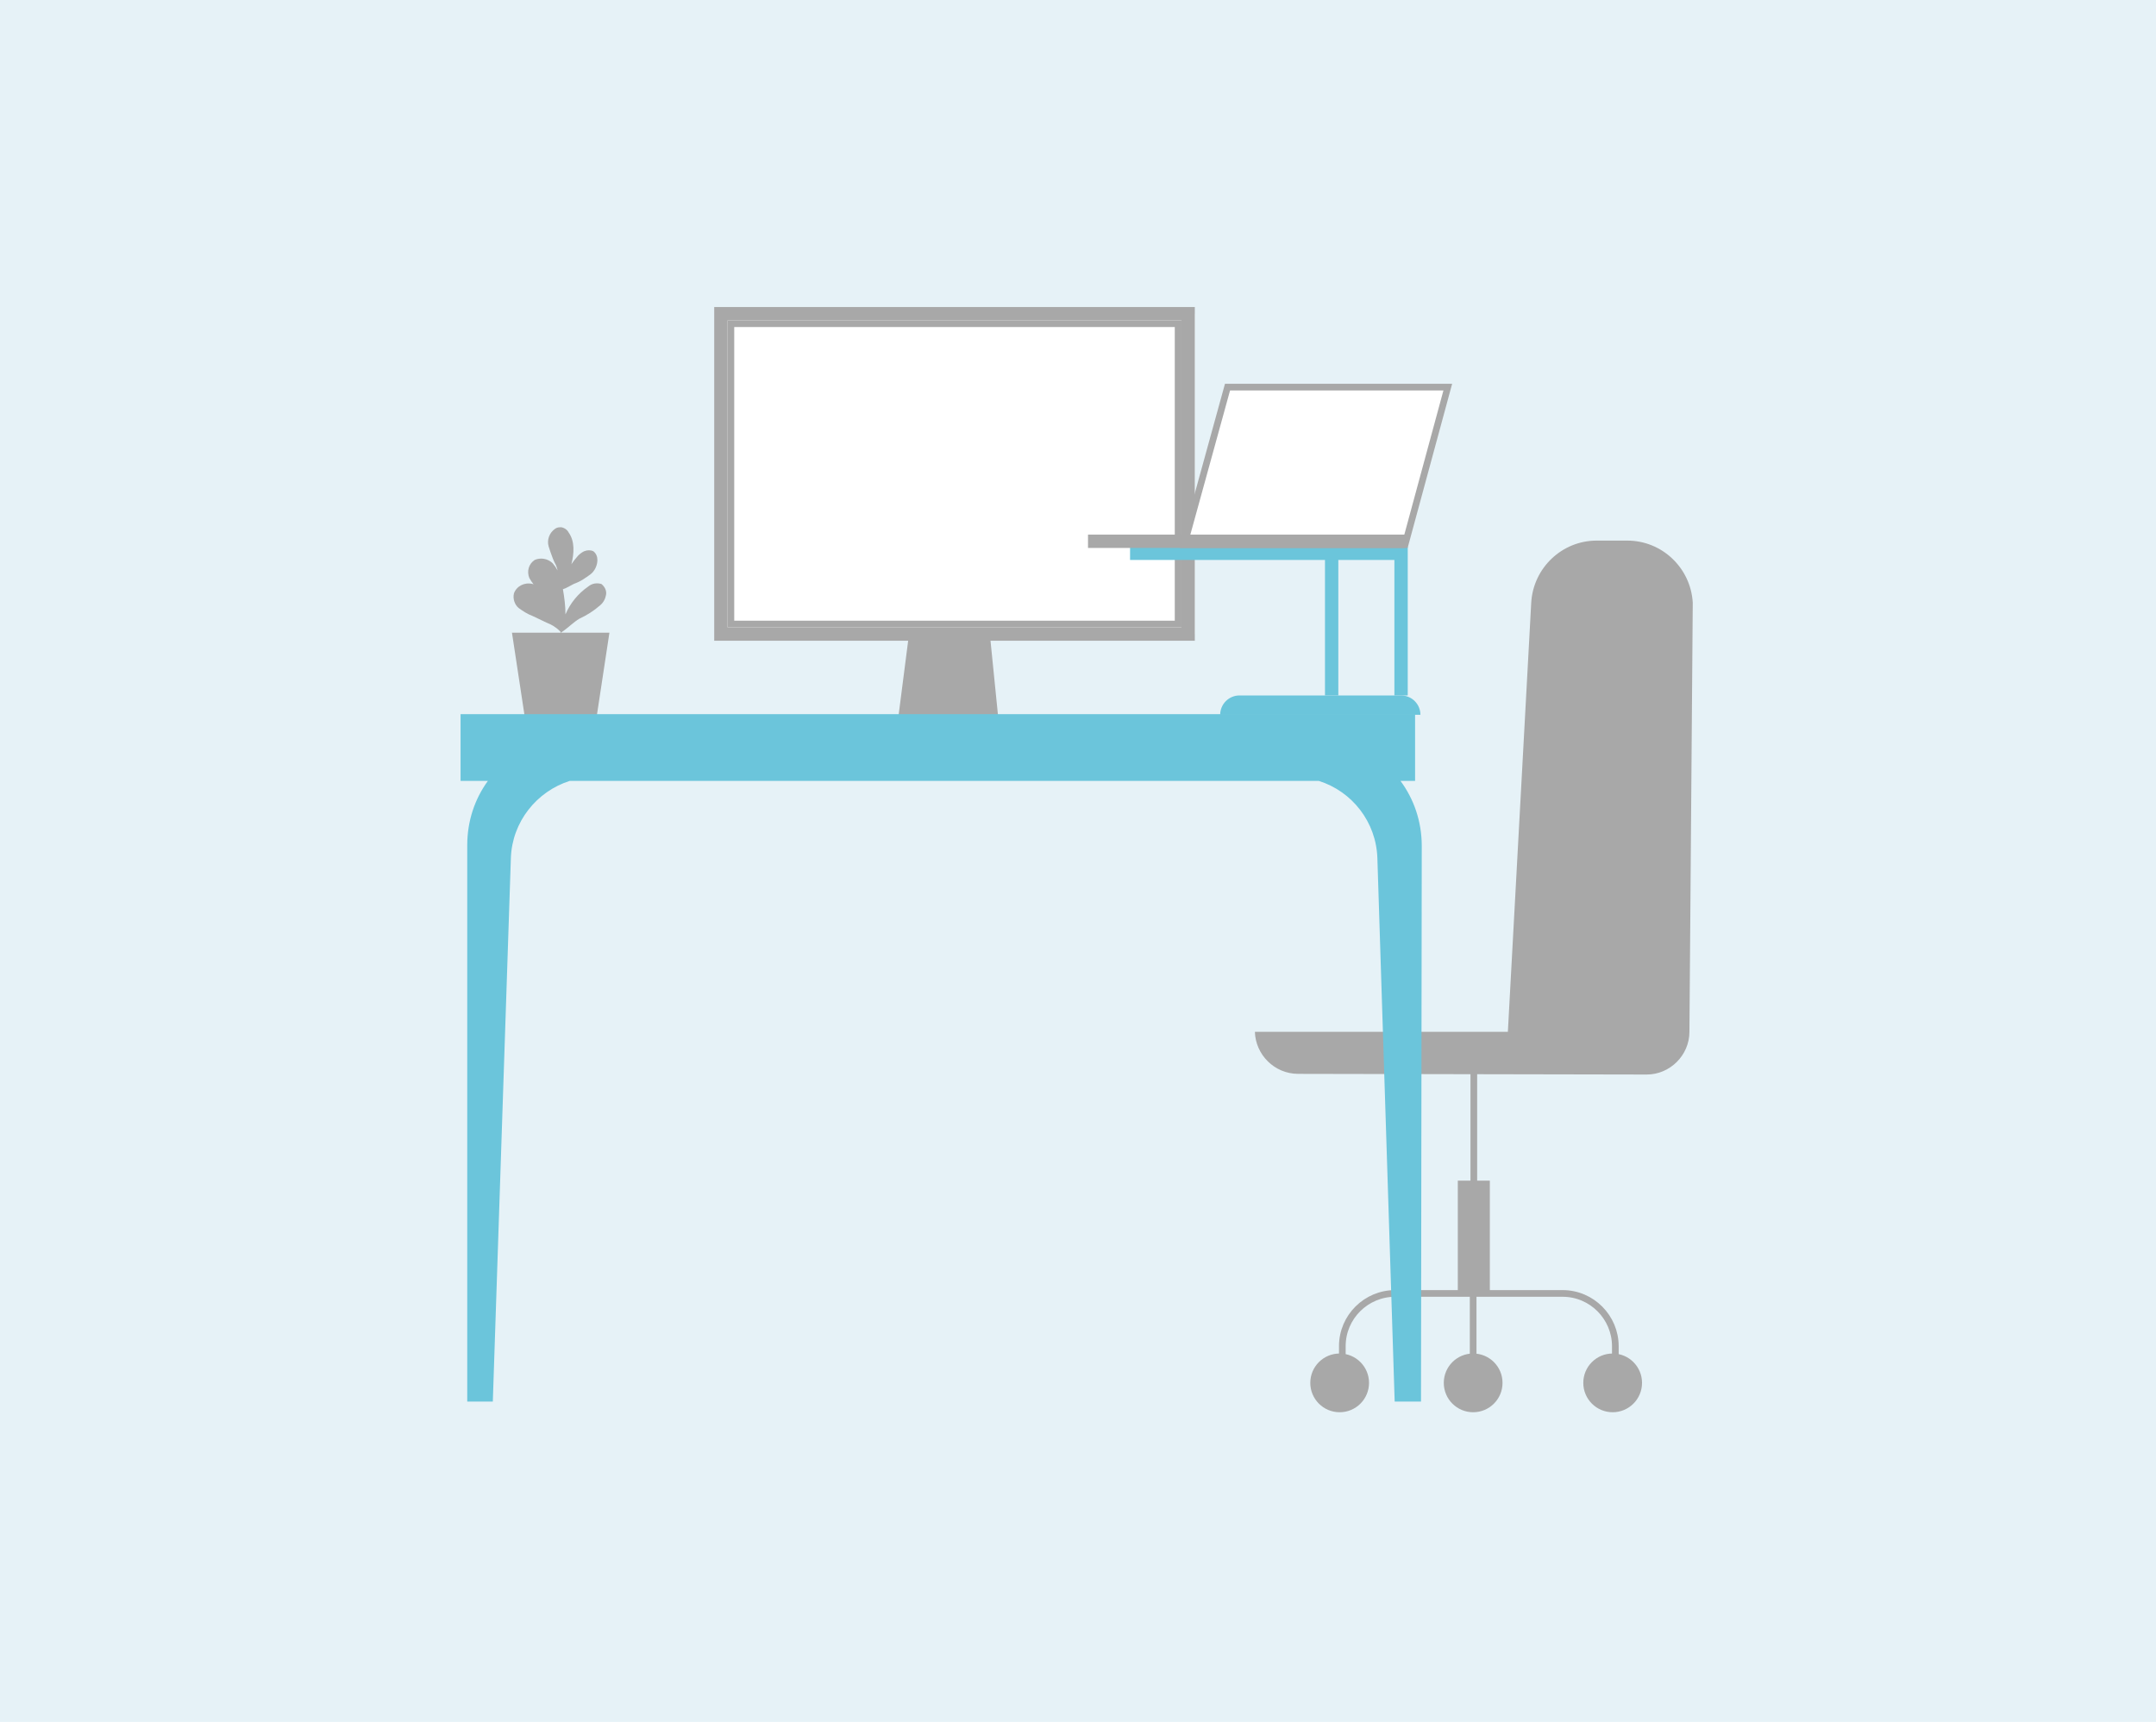 <svg xmlns="http://www.w3.org/2000/svg" width="323" height="258" viewBox="0 0 323 258">
  <g fill="none" fill-rule="evenodd">
    <rect width="323" height="258" fill="#E6F2F7"/>
    <line x1="220.8" x2="220.8" y1="192.4" y2="159.3" stroke="#A8A8A8"/>
    <rect width="4.8" height="17.3" x="218.4" y="176.9" fill="#A8A8A8" fill-rule="nonzero"/>
    <path fill="#A8A8A8" fill-rule="nonzero" d="M194.5,160.9 L246.7,161 L246.7,161 C250.2,161 253.1,158.1 253.1,154.6 L253.6,90.3 C253.3,85.1 249,81 243.8,81 L239.2,81 C234,81 229.7,85.1 229.4,90.3 L225.9,154.6 L188,154.6 C188.1,158 190.9,160.9 194.5,160.9 Z"/>
    <circle cx="200.7" cy="207.2" r="4.4" fill="#A8A8A8" fill-rule="nonzero"/>
    <circle cx="220.7" cy="207.2" r="4.4" fill="#A8A8A8" fill-rule="nonzero"/>
    <circle cx="241.6" cy="207.2" r="4.4" fill="#A8A8A8" fill-rule="nonzero"/>
    <path stroke="#A8A8A8" d="M242,204.6 L242,201.7 C242,197.4 238.5,193.8 234.1,193.8 L209,193.8 C204.7,193.8 201.1,197.3 201.1,201.7 L201.1,205"/>
    <line x1="220.7" x2="220.7" y1="204.7" y2="193.9" stroke="#A8A8A8"/>
    <path fill="#A8A8A8" fill-rule="nonzero" d="M84,94.799 L84.011,94.704 L83.893,94.574 C83.322,93.991 82.611,93.567 81.9,93.3 L79.8,92.3 C79,92 78.4,91.6 77.7,91.1 C77.1,90.6 76.8,89.7 77,88.9 C77.4,87.8 78.6,87.2 79.8,87.5 L79.94,87.556 C79.699,87.255 79.486,86.934 79.3,86.6 C78.9,85.6 79.2,84.5 80.1,83.9 C81,83.5 82.1,83.7 82.8,84.4 C83.075,84.721 83.329,85.084 83.543,85.479 C83.478,85.217 83.402,84.955 83.3,84.7 C82.943,84.057 82.688,83.363 82.462,82.691 L82.2,81.9 L82.2,81.9 C81.9,80.9 82.3,79.8 83.2,79.2 C83.5,79 83.8,79 84.1,79 C84.6,79.1 85,79.4 85.2,79.8 C86.131,81.103 86.022,82.925 85.6,84.542 C85.853,84.166 86.12,83.815 86.4,83.5 C86.7,83.1 87.1,82.8 87.5,82.6 C88,82.4 88.5,82.4 88.9,82.6 C89.3,82.9 89.5,83.4 89.5,83.9 C89.5,84.7 89.1,85.6 88.4,86.1 C87.7,86.6 87,87.1 86.2,87.4 C86.115,87.421 85.989,87.479 85.84,87.555 L85.159,87.92 C84.858,88.08 84.556,88.228 84.333,88.284 C84.535,89.437 84.721,90.797 84.713,92.059 C85.418,90.397 86.586,88.953 88.1,87.9 C88.7,87.4 89.4,87.3 90.1,87.5 C90.6,87.9 90.9,88.5 90.8,89.1 C90.7,89.7 90.4,90.3 89.9,90.7 C89,91.5 87.9,92.2 86.8,92.7 C85.943,93.214 85.233,93.949 84.417,94.526 L84.096,94.738 L84.1,94.799 L91.3,94.8 L89.4,107.3 L78.6,107.3 L76.7,94.8 L84,94.799 Z"/>
    <rect width="71" height="48" x="108" y="47" fill="#FFF" fill-rule="nonzero"/>
    <path fill="#A8A8A8" fill-rule="nonzero" d="M107,96 L107,46 L179,46 L179,96 L148.391,96 L150,112 L134,112 L136.056,96 L107,96 Z M177,48 L109,48 L109,94 L177,94 L177,48 Z"/>
    <path fill="#FFF" fill-rule="nonzero" stroke="#A8A8A8" d="M176.5,48.5 L176.5,93.5 L109.5,93.5 L109.5,48.5 L176.5,48.5 Z"/>
    <path fill="#6BC5DB" fill-rule="nonzero" d="M182.8,107.1 C182.8,107.1 182.8,107.1 182.8,107.1 C182.8,105.5 184.1,104.2 185.7,104.2 L209.9,104.2 L209.9,104.2 C211.5,104.2 212.8,105.5 212.8,107.1 L182.8,107.1 L182.8,107.1 Z"/>
    <polyline stroke="#6BC5DB" stroke-width="2" points="169.3 82.9 209.9 82.9 209.9 104.2"/>
    <polygon fill="#FFF" fill-rule="nonzero" stroke="#A8A8A8" points="210.5 81.6 216.9 58 183.9 58 177.4 81.6"/>
    <polygon fill="#A8A8A8" fill-rule="nonzero" points="210.5 80.1 210.5 82.1 163 82.1 163 80.1"/>
    <line x1="199.5" x2="199.5" y1="83.1" y2="104.2" stroke="#6BC5DB" stroke-width="2"/>
    <path fill="#6BC5DB" fill-rule="nonzero" d="M212,107 L212,117 L209.811,117 C211.817,119.715 213,123.065 213,126.77 L212.887,210 L208.943,210 L206.351,128.571 C206.17,123.133 202.554,118.57 197.563,117 L85.367,117 C80.407,118.57 76.717,123.133 76.536,128.571 L73.831,210 L70,210 L70,126.657 C70,122.987 71.145,119.681 73.096,117 L69,117 L69,107 L212,107 Z"/>
  </g>
</svg>

